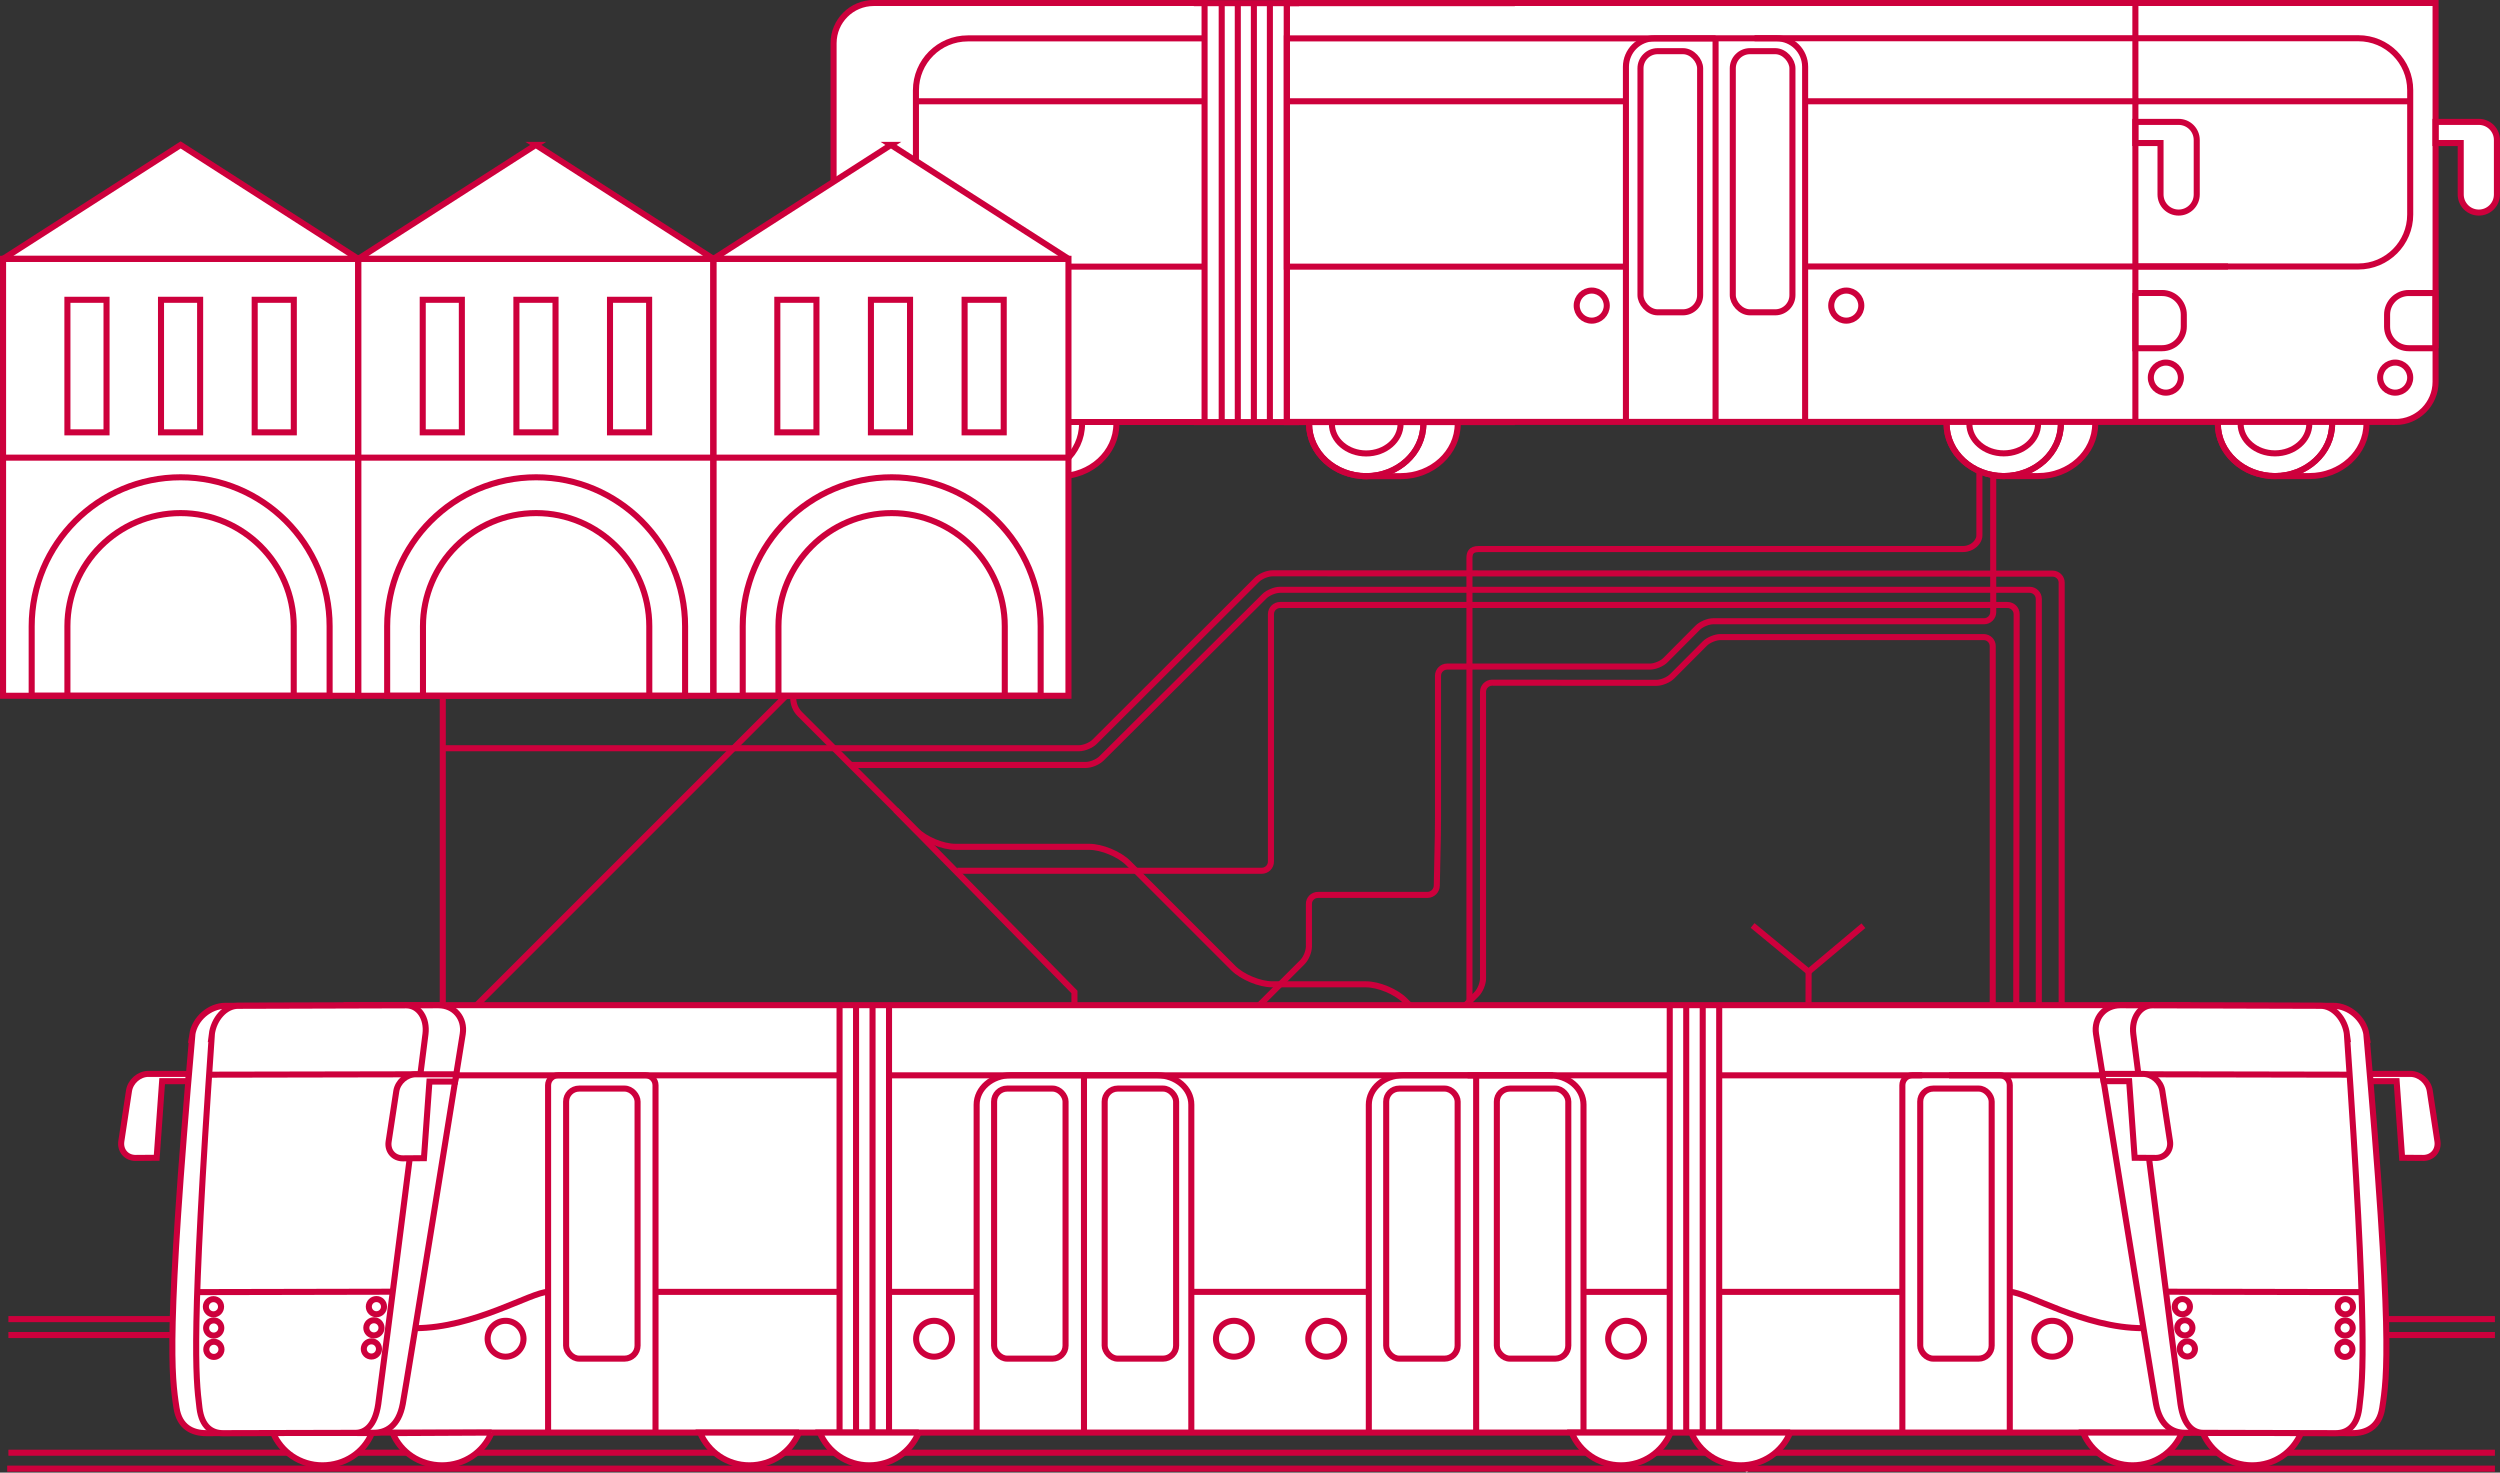<?xml version="1.0" encoding="UTF-8"?>
<svg id="Ebene_2" data-name="Ebene 2" xmlns="http://www.w3.org/2000/svg" viewBox="0 0 309.3 182.19">
  <rect x="0" y="0" width="309.3" height="182.19" fill="#333333" stroke="none"/>
  <defs>
    <style>
      .cls-1, .cls-2, .cls-3 {
        stroke-miterlimit: 10;
      }

      .cls-1, .cls-4 {
        fill: #fff;
      }

      .cls-1, .cls-3 {
        stroke: #cd003c;
        stroke-width: .75px;
      }

      .cls-2 {
        stroke: #fff;
      }

      .cls-2, .cls-3 {
        fill: none;
      }

      .cls-5 {
        fill: #fff3d8;
      }
    </style>
  </defs>
  <g id="Ebene_5" data-name="Ebene 5">
    <g>
      <path class="cls-5" d="M215.64,181l-18.51-18.51,18.51,18.51Z"/>
      <line class="cls-2" x1="197.13" y1="162.5" x2="216.47" y2="181.84"/>
      <path class="cls-3" d="M246.54,124.17v-44.22c.01-.62-.5-1.13-1.12-1.13h-32.57c-.62,0-1.49.36-1.93.8l-4.05,4.06c-.44.44-1.31.8-1.93.8l-20.33-.02c-.62,0-1.13.51-1.13,1.13v35.48c0,.62-.36,1.49-.8,1.93l-8.68,8.68c-.44.44-.8,1.31-.8,1.93v15.58c0,.62-.51,1.13-1.13,1.13h-22.28c-.62,0-1.13.51-1.13,1.13v16.42"/>
      <path class="cls-3" d="M118.44,107.73h37.67c.62,0,1.13-.51,1.13-1.13v-30.62c0-.62.51-1.13,1.13-1.13h90c.62,0,1.13.51,1.13,1.13l-.05,50.37"/>
      <g>
        <path class="cls-3" d="M283.28,131.05h-27.08c-.62,0-1.13-.51-1.13-1.13v-57.82c.01-.62-.5-1.13-1.12-1.13l-96.52-.04c-.62,0-1.49.36-1.93.8l-20.07,20.04c-.44.44-1.31.8-1.93.8H54.78"/>
        <path class="cls-3" d="M252.24,127.82v-53.72c0-.62-.51-1.13-1.13-1.13h-92.75c-.62,0-1.49.36-1.93.8l-20.16,20.07c-.44.44-1.31.8-1.93.8h-29.11"/>
        <path class="cls-3" d="M211.92,158.61l-29.32-29.32c-.44-.44-.8-1.31-.8-1.93v-58.3c0-.62.17-1.13,1.13-1.13h59.91c.72,0,1.42-.34,1.81-.94.15-.23.24-.47.24-.73v-29.56"/>
      </g>
      <g>
        <path class="cls-3" d="M54.78,77.02v51.56c0,.62.36,1.49.8,1.93l17.23,17.23c.44.44,1.31.8,1.93.8h58.29c.62-.01,1.49-.37,1.93-.81l2.15-2.15c.44-.44,1.31-.8,1.93-.8h13.07c.62,0,1.49-.37,1.93-.81l2.17-2.17c.44-.44,1.31-.8,1.93-.8h17.74c.62,0,1.49.36,1.93.79l6.96,6.88c.44.44,1.31.79,1.93.79h4.09c.62,0,1.49.36,1.93.8l20.93,20.93"/>
        <path class="cls-3" d="M129.04,175.56l-.02-20.49c0-.62.36-1.49.8-1.92l1.21-1.19c.44-.44,1.31-.79,1.93-.79h2.86c.62,0,1.13-.5,1.13-1.12v-5.71c-.01-.62.35-1.49.79-1.93l23.4-23.38c.44-.44.8-1.31.8-1.93v-5.25c-.02-.62.49-1.13,1.11-1.13h13.56c.62-.01,1.14-.52,1.15-1.14l.13-6.22c.01-.62.02-1.64.02-2.26v-17.5c0-.62.51-1.13,1.13-1.13h25.09c.62,0,1.49-.36,1.92-.8l3.99-4.01c.44-.44,1.3-.8,1.92-.8h33.51c.62,0,1.13-.51,1.13-1.13v-33.22"/>
      </g>
      <path class="cls-3" d="M102.18,81.13l-3.22,3.23c-1.1,1.1-1.09,2.9,0,3.99l14.42,14.42c1.1,1.1,3.27,2,4.82,2h16.56c1.55,0,3.72.9,4.82,2l13.01,13.01c1.1,1.1,3.27,2,4.82,2h11.58c1.55,0,3.72.9,4.82,2l9.19,9.21c1.1,1.1,2,2.87,2.01,3.95,0,1.07.91,2.85,2.01,3.95l25.13,25.25c1.1,1.1,2.24,2,2.54,2,.3,0,1.81,0,3.37,0l23.97-.02c1.55,0,3.72.89,4.82,1.99l6.51,6.49"/>
      <path class="cls-3" d="M110.81,100.2l22.12,22.53s0,1.07,0,1.87c0,.81,0,1.75,0,1.75l-49.94,50.23"/>
      <path class="cls-3" d="M201,34.62s-.37.32-.82.7c-.45.39-2.09.7-3.65.7h-46.4c-1.55,0-3.72.9-4.82,2l-107.43,107.43c-1.1,1.1-2,2.85-2,3.9v1.19"/>
      <g>
        <g>
          <line class="cls-3" x1="1.04" y1="163.2" x2="308.67" y2="163.2"/>
          <line class="cls-3" x1="1.04" y1="165.17" x2="308.67" y2="165.17"/>
          <line class="cls-3" x1="1.04" y1="179.73" x2="308.67" y2="179.73"/>
          <line class="cls-3" x1=".89" y1="181.7" x2="308.67" y2="181.7"/>
        </g>
        <polyline class="cls-1" points="42.51 124.36 270.64 124.36 270.64 177.24 42.51 177.24"/>
        <polyline class="cls-3" points="216.83 114.5 223.76 120.22 230.54 114.53"/>
        <line class="cls-3" x1="223.76" y1="120.22" x2="223.75" y2="124.4"/>
        <g>
          <path class="cls-3" d="M235.36,177.34v-43.07c0-.68.55-1.24,1.24-1.24h10.81c.68,0,1.24.55,1.24,1.24v43.07"/>
          <rect class="cls-3" x="237.58" y="134.68" width="8.84" height="33.41" rx="1.61" ry="1.61" transform="translate(483.99 302.77) rotate(-180)"/>
        </g>
        <line class="cls-3" x1="265.27" y1="133.04" x2="241.13" y2="133.04"/>
        <path class="cls-3" d="M248.64,159.83c2.08,0,9.16,4.49,16.47,4.49"/>
        <line class="cls-3" x1="212.75" y1="133.04" x2="237.82" y2="133.04"/>
        <line class="cls-3" x1="235.31" y1="159.83" x2="212.75" y2="159.83"/>
        <circle class="cls-3" cx="253.9" cy="165.63" r="2.22"/>
        <line class="cls-3" x1="206.47" y1="133.04" x2="181.57" y2="133.04"/>
        <line class="cls-3" x1="195.84" y1="159.83" x2="206.65" y2="159.83"/>
        <line class="cls-3" x1="109.97" y1="133.04" x2="192.12" y2="133.04"/>
        <line class="cls-3" x1="120.79" y1="159.83" x2="109.96" y2="159.83"/>
        <line class="cls-3" x1="169.49" y1="159.83" x2="147.28" y2="159.83"/>
        <g>
          <g>
            <path class="cls-3" d="M120.83,177.34v-40.67c0-2.01,1.89-3.64,4.22-3.64h18.12c2.33,0,4.22,1.63,4.22,3.64v40.67"/>
            <line class="cls-3" x1="134.11" y1="133.04" x2="134.11" y2="177.34"/>
            <rect class="cls-3" x="136.67" y="134.68" width="8.84" height="33.41" rx="1.61" ry="1.61" transform="translate(282.18 302.77) rotate(-180)"/>
            <rect class="cls-3" x="122.98" y="134.68" width="8.84" height="33.41" rx="1.61" ry="1.61" transform="translate(254.81 302.77) rotate(-180)"/>
          </g>
          <g>
            <circle class="cls-3" cx="152.66" cy="165.63" r="2.22"/>
            <circle class="cls-3" cx="115.56" cy="165.63" r="2.22"/>
          </g>
        </g>
        <g>
          <g>
            <path class="cls-3" d="M169.35,177.34v-40.67c0-2.01,1.89-3.64,4.22-3.64h18.12c2.33,0,4.22,1.63,4.22,3.64v40.67"/>
            <line class="cls-3" x1="182.63" y1="133.04" x2="182.63" y2="177.34"/>
            <rect class="cls-3" x="185.19" y="134.68" width="8.84" height="33.41" rx="1.61" ry="1.61" transform="translate(379.22 302.77) rotate(-180)"/>
            <rect class="cls-3" x="171.5" y="134.68" width="8.84" height="33.41" rx="1.61" ry="1.61" transform="translate(351.84 302.77) rotate(-180)"/>
          </g>
          <g>
            <circle class="cls-3" cx="201.18" cy="165.63" r="2.22"/>
            <circle class="cls-3" cx="164.08" cy="165.63" r="2.22"/>
          </g>
        </g>
        <g>
          <line class="cls-3" x1="212.7" y1="124.32" x2="212.7" y2="177.45"/>
          <line class="cls-3" x1="210.66" y1="124.32" x2="210.66" y2="177.45"/>
          <line class="cls-3" x1="208.62" y1="124.32" x2="208.62" y2="177.45"/>
          <line class="cls-3" x1="206.58" y1="124.32" x2="206.58" y2="177.45"/>
        </g>
        <g>
          <line class="cls-3" x1="109.99" y1="124.32" x2="109.99" y2="177.45"/>
          <line class="cls-3" x1="107.95" y1="124.32" x2="107.95" y2="177.45"/>
          <line class="cls-3" x1="105.91" y1="124.32" x2="105.91" y2="177.45"/>
          <line class="cls-3" x1="103.87" y1="124.32" x2="103.87" y2="177.45"/>
        </g>
        <line class="cls-3" x1="103.93" y1="133.04" x2="56.42" y2="133.04"/>
        <line class="cls-3" x1="81.03" y1="159.83" x2="103.9" y2="159.83"/>
        <path class="cls-1" d="M98.85,177.24c-1,2.41-3.37,4.05-6.13,4.05s-5.11-1.67-6.11-4.05h12.25Z"/>
        <path class="cls-1" d="M113.66,177.24c-1,2.41-3.37,4.05-6.13,4.05s-5.11-1.67-6.11-4.05h12.25Z"/>
        <path class="cls-1" d="M46.01,177.3c-1,2.41-3.37,3.99-6.13,3.99s-5.11-1.67-6.11-4.05l12.25.06Z"/>
        <path class="cls-1" d="M60.82,177.24c-1,2.41-3.37,4.05-6.13,4.05s-5.11-1.61-6.11-3.99l12.25-.06Z"/>
        <path class="cls-1" d="M206.68,177.24c-1,2.41-3.37,4.05-6.13,4.05s-5.11-1.67-6.11-4.05h12.25Z"/>
        <path class="cls-1" d="M221.48,177.24c-1,2.41-3.37,4.05-6.13,4.05s-5.11-1.67-6.11-4.05h12.25Z"/>
        <path class="cls-1" d="M269.96,177.24c-1,2.41-3.37,4.05-6.13,4.05s-5.11-1.67-6.11-4.05h12.25Z"/>
        <path class="cls-1" d="M284.7,177.26c-1,2.41-3.3,4.03-6.07,4.03s-5.11-1.67-6.11-4.05l12.18.02Z"/>
        <g>
          <g>
            <path class="cls-1" d="M293.19,132.86h5.03c1.14.01,2.21.94,2.39,2.09l.95,6.24c.17,1.14-.61,2.07-1.76,2.07s-2.61-.02-2.61-.02l-.68-9.48h-3.25s-.07-.89-.07-.89Z"/>
            <g>
              <path class="cls-1" d="M292.77,127.99c3.26,37.11,2.58,42.22,1.96,46.21-.36,2.35-1.97,3.11-3.67,3.11l-20.77-.05c-1.43,0-3.03-.78-3.55-3.56-.52-2.78-7.42-45.78-7.42-45.78-.3-1.96,1.05-3.55,3.01-3.55l26.35.07c1.96,0,3.8,1.6,4.1,3.56h0Z"/>
              <path class="cls-1" d="M290.36,127.99c2.56,37.11,2.02,42.22,1.53,46.21-.29,2.35-1.55,3.11-2.9,3.11l-16.41-.04c-1.13,0-2.4-.78-2.81-3.56-.41-2.78-5.84-45.78-5.84-45.78-.24-1.96.83-3.55,2.38-3.55l20.82.06c1.55,0,3,1.6,3.24,3.56h0Z"/>
              <line class="cls-1" x1="264.41" y1="132.91" x2="290.67" y2="132.96"/>
              <line class="cls-1" x1="267.92" y1="159.81" x2="292.21" y2="159.86"/>
            </g>
            <path class="cls-1" d="M260.1,132.86h5.03c1.14.01,2.21.94,2.39,2.09l.95,6.24c.17,1.14-.61,2.07-1.76,2.07s-2.61-.02-2.61-.02l-.68-9.48h-3.17s-.15-.89-.15-.89Z"/>
          </g>
          <g>
            <g>
              <circle class="cls-1" cx="270" cy="161.66" r=".94"/>
              <circle class="cls-1" cx="270.31" cy="164.28" r=".94"/>
              <circle class="cls-1" cx="270.62" cy="166.89" r=".94"/>
            </g>
            <g>
              <circle class="cls-1" cx="290.17" cy="161.67" r=".94"/>
              <circle class="cls-1" cx="290.14" cy="164.3" r=".94"/>
              <circle class="cls-1" cx="290.11" cy="166.94" r=".94"/>
            </g>
          </g>
        </g>
        <g>
          <g>
            <path class="cls-1" d="M23.38,132.86h-5.03c-1.14.01-2.21.94-2.39,2.09l-.95,6.24c-.17,1.14.61,2.07,1.76,2.07,1.14,0,2.61-.02,2.61-.02l.68-9.48h3.25s.07-.89.07-.89Z"/>
            <g>
              <path class="cls-1" d="M23.8,127.99c-3.26,37.11-2.58,42.22-1.96,46.21.36,2.35,1.97,3.11,3.67,3.11l20.77-.05c1.43,0,3.03-.78,3.55-3.56.52-2.78,7.42-45.78,7.42-45.78.3-1.96-1.05-3.55-3.01-3.55l-26.35.07c-1.96,0-3.8,1.6-4.1,3.56h0Z"/>
              <path class="cls-1" d="M26.21,127.99c-2.56,37.11-2.02,42.22-1.53,46.21.29,2.35,1.55,3.11,2.9,3.11l16.41-.04c1.13,0,2.4-.78,2.81-3.56.41-2.78,5.84-45.78,5.84-45.78.24-1.96-.83-3.55-2.38-3.55l-20.82.06c-1.55,0-3,1.6-3.24,3.56h0Z"/>
              <line class="cls-1" x1="52.16" y1="132.91" x2="25.9" y2="132.96"/>
              <line class="cls-1" x1="48.65" y1="159.81" x2="24.37" y2="159.86"/>
            </g>
            <path class="cls-1" d="M56.45,132.91h-5.03c-1.14.01-2.21.94-2.39,2.09l-.95,6.24c-.17,1.14.61,2.07,1.76,2.07,1.14,0,2.61-.02,2.61-.02l.68-9.48h3.17s.15-.89.15-.89Z"/>
          </g>
          <g>
            <g>
              <circle class="cls-1" cx="46.57" cy="161.66" r=".94"/>
              <circle class="cls-1" cx="46.26" cy="164.28" r=".94"/>
              <circle class="cls-1" cx="45.95" cy="166.89" r=".94"/>
            </g>
            <g>
              <circle class="cls-1" cx="26.41" cy="161.67" r=".94"/>
              <circle class="cls-1" cx="26.44" cy="164.3" r=".94"/>
              <circle class="cls-1" cx="26.46" cy="166.94" r=".94"/>
            </g>
          </g>
        </g>
        <g>
          <path class="cls-3" d="M81.1,177.34v-43.07c0-.68-.55-1.24-1.24-1.24h-10.81c-.68,0-1.24.55-1.24,1.24v43.07"/>
          <rect class="cls-3" x="70.04" y="134.68" width="8.84" height="33.41" rx="1.61" ry="1.61"/>
        </g>
        <path class="cls-3" d="M67.82,159.83c-2.08,0-9.16,4.49-16.47,4.49"/>
        <path class="cls-3" d="M64.77,165.63c0,1.23-1,2.22-2.22,2.22s-2.22-1-2.22-2.22,1-2.22,2.22-2.22,2.22,1,2.22,2.22Z"/>
      </g>
      <g>
        <path class="cls-4" d="M306.68,15.08h-5.35V.38h-169.64s-23.58.01-23.58.01c-2.75,0-4.98,2.23-4.98,4.98v41.88c0,2.75,2.23,4.98,4.98,4.98l11.64.22c0,3.43,2.92,6.24,6.6,6.46l-.04.02h4.76c3.9,0,7.07-2.91,7.07-6.48v-.22h23.84v.22c0,3.43,2.92,6.24,6.6,6.46l-.04.02h4.76c3.9,0,7.07-2.91,7.07-6.48v-.22h7.07v-.02h53.42v.22c0,3.43,2.92,6.24,6.6,6.46l-.04.02h4.76c3.9,0,7.07-2.91,7.07-6.48v-.22h15.18v.22c0,3.43,2.92,6.24,6.6,6.46l-.04.02h4.75c3.9,0,7.07-2.91,7.07-6.48v-.22h3.58c2.75,0,4.98-2.23,4.98-4.98v-29.53h3.12v6.36c0,1.24,1,2.24,2.24,2.24s2.24-1,2.24-2.24v-6.74c0-1.24-1-2.24-2.24-2.24Z"/>
        <g>
          <g>
            <g>
              <polyline class="cls-3" points="187.42 52.22 159.21 52.22 159.21 .39 187.42 .39"/>
              <path class="cls-3" d="M103.13.39h40.92c2.75,0,4.98,2.23,4.98,4.98v41.88c0,2.75-2.23,4.98-4.98,4.98h-40.92V.39h0Z" transform="translate(252.16 52.6) rotate(-180)"/>
              <g>
                <line class="cls-3" x1="157.11" y1=".39" x2="157.11" y2="52.22"/>
                <line class="cls-3" x1="155.13" y1=".39" x2="155.13" y2="52.22"/>
                <line class="cls-3" x1="153.14" y1=".39" x2="153.14" y2="52.22"/>
                <line class="cls-3" x1="151.15" y1=".39" x2="151.15" y2="52.22"/>
              </g>
              <polyline class="cls-3" points="212.25 4.75 159.21 4.75 159.21 32.99 201.16 32.99"/>
              <path class="cls-3" d="M149.03,4.75h-29.29c-3.55,0-6.42,2.87-6.42,6.42v15.4c0,3.55,2.87,6.42,6.42,6.42h29.29"/>
              <g>
                <path class="cls-3" d="M176.1,52v.43c0,3.58-3.17,6.48-7.07,6.48-3.9,0-7.07-2.91-7.07-6.48v-.43"/>
                <path class="cls-3" d="M176.1,52v.43c0,3.58-3.17,6.48-7.07,6.48-3.9,0-7.07-2.91-7.07-6.48v-.43"/>
                <path class="cls-3" d="M180.35,52v.43c0,3.58-3.17,6.48-7.07,6.48h-4.76"/>
                <path class="cls-3" d="M164.81,52c-.02.14-.03.28-.03.43,0,2.03,1.9,3.67,4.25,3.67s4.25-1.64,4.25-3.67c0-.15,0-.29-.03-.43"/>
              </g>
              <g>
                <path class="cls-3" d="M138.12,52.22v.22c0,3.58-3.17,6.48-7.07,6.48h-4.76"/>
                <path class="cls-3" d="M122.56,52.22v.22c0,2.03,1.9,3.67,4.25,3.67s4.25-1.64,4.25-3.67v-.22"/>
                <path class="cls-3" d="M133.87,52.22v.22c0,3.58-3.17,6.48-7.07,6.48-3.9,0-7.07-2.91-7.07-6.48"/>
              </g>
              <line class="cls-3" x1="160.73" y1=".39" x2="147.7" y2=".39"/>
              <line class="cls-3" x1="160.73" y1="52.22" x2="147.7" y2="52.22"/>
            </g>
            <line class="cls-3" x1="149.03" y1="12.53" x2="113.32" y2="12.53"/>
            <line class="cls-3" x1="201.02" y1="12.53" x2="159.21" y2="12.53"/>
            <line class="cls-3" x1="264.56" y1="12.53" x2="223.33" y2="12.53"/>
          </g>
          <g>
            <path class="cls-3" d="M164.19.38h137.14v51.83h-142.12V5.35c0-2.75,2.23-4.98,4.98-4.98Z" transform="translate(460.54 52.58) rotate(-180)"/>
            <line class="cls-3" x1="264.19" y1=".38" x2="264.19" y2="52.2"/>
            <path class="cls-3" d="M201.16,52.2V8.26c0-1.94,1.58-3.52,3.52-3.52h15.13c1.94,0,3.52,1.58,3.52,3.52v43.94"/>
            <line class="cls-3" x1="212.25" y1="4.74" x2="212.25" y2="52.2"/>
            <rect class="cls-3" x="214.38" y="6.33" width="7.38" height="32.31" rx="2.13" ry="2.13" transform="translate(436.14 44.97) rotate(-180)"/>
            <rect class="cls-3" x="202.96" y="6.33" width="7.38" height="32.31" rx="2.13" ry="2.13" transform="translate(413.3 44.97) rotate(-180)"/>
            <path class="cls-3" d="M264.19,32.97h27.58c3.54,0,6.42-2.87,6.42-6.42v-15.4c0-3.54-2.87-6.42-6.42-6.42h-74.7"/>
            <line class="cls-3" x1="223.33" y1="32.97" x2="275.65" y2="32.97"/>
            <g>
              <path class="cls-3" d="M288.53,51.99v.43c0,3.58-3.17,6.48-7.07,6.48-3.9,0-7.07-2.91-7.07-6.48v-.43"/>
              <path class="cls-3" d="M288.53,51.99v.43c0,3.58-3.17,6.48-7.07,6.48-3.9,0-7.07-2.91-7.07-6.48v-.43"/>
              <path class="cls-3" d="M292.78,51.99v.43c0,3.58-3.17,6.48-7.07,6.48h-4.75"/>
              <path class="cls-3" d="M277.24,51.99c-.02.14-.03.28-.03.43,0,2.03,1.9,3.67,4.25,3.67s4.25-1.64,4.25-3.67c0-.15,0-.29-.03-.43"/>
            </g>
            <g>
              <path class="cls-3" d="M254.97,51.99v.43c0,3.58-3.17,6.48-7.07,6.48-3.9,0-7.07-2.91-7.07-6.48v-.43"/>
              <path class="cls-3" d="M254.97,51.99v.43c0,3.58-3.17,6.48-7.07,6.48-3.9,0-7.07-2.91-7.07-6.48v-.43"/>
              <path class="cls-3" d="M259.22,51.99v.43c0,3.58-3.17,6.48-7.07,6.48h-4.75"/>
              <path class="cls-3" d="M243.68,51.99c-.02.14-.03.28-.03.43,0,2.03,1.9,3.67,4.25,3.67,2.35,0,4.25-1.64,4.25-3.67,0-.15,0-.29-.03-.43"/>
            </g>
            <path class="cls-3" d="M301.33,15.08h5.35c1.24,0,2.24,1,2.24,2.24v6.74c0,1.24-1,2.24-2.24,2.24s-2.24-1-2.24-2.24v-6.36s-3.12,0-3.12,0v-2.62Z"/>
            <path class="cls-3" d="M264.19,15.08h5.35c1.24,0,2.24,1,2.24,2.24v6.74c0,1.24-1,2.24-2.24,2.24s-2.24-1-2.24-2.24v-6.36s-3.12,0-3.12,0v-2.62Z"/>
            <path class="cls-3" d="M295.34,36.25h3.31c1.48,0,2.68,1.2,2.68,2.68v1.47c0,1.48-1.2,2.68-2.68,2.68h-3.31v-6.83h0Z" transform="translate(596.66 79.33) rotate(-180)"/>
            <path class="cls-3" d="M264.19,36.25h3.31c1.48,0,2.68,1.2,2.68,2.68v1.47c0,1.48-1.2,2.68-2.68,2.68h-3.31v-6.83h0Z"/>
            <circle class="cls-3" cx="267.96" cy="46.72" r="1.86"/>
            <circle class="cls-3" cx="196.93" cy="37.81" r="1.86"/>
            <circle class="cls-3" cx="228.42" cy="37.81" r="1.86"/>
            <circle class="cls-3" cx="296.33" cy="46.72" r="1.86"/>
            <line class="cls-3" x1="298.18" y1="12.53" x2="264.19" y2="12.53"/>
          </g>
        </g>
      </g>
      <g>
        <path class="cls-4" d="M132.28,32.02h-.1s.03-.04.01-.05l-21.88-14.04-21.88,14.04s-.01.05.01.05h-.2s.03-.04.01-.05l-21.88-14.04-21.88,14.04s-.01.05.01.05h-.11s-.1,0-.1,0c.02,0,.03-.04.01-.05l-21.88-14.04L.55,31.97s-.01.05.01.05h-.11v54.06h131.82s0-54.06,0-54.06Z"/>
        <g>
          <polygon class="cls-3" points="44.32 86.08 .38 86.08 .38 57.4 .38 32.02 44.32 32.02 44.32 86.08"/>
          <path class="cls-3" d="M22.35,17.93L.47,31.97s-.01.06.02.06h43.72s.04-.04.02-.06l-21.88-14.04Z"/>
          <path class="cls-3" d="M22.35,59.05h0c10.17,0,18.43,8.26,18.43,18.43v8.6H3.92v-8.6c0-10.17,8.26-18.43,18.43-18.43Z"/>
          <path class="cls-3" d="M8.34,86.08v-8.6c0-7.72,6.28-14,14-14s14,6.28,14,14v8.6"/>
        </g>
        <line class="cls-3" x1=".37" y1="56.62" x2="44.31" y2="56.62"/>
        <rect class="cls-3" x="8.34" y="37.09" width="4.84" height="16.4"/>
        <rect class="cls-3" x="19.92" y="37.09" width="4.84" height="16.4"/>
        <rect class="cls-3" x="31.51" y="37.09" width="4.84" height="16.4"/>
        <g>
          <polygon class="cls-3" points="88.26 86.08 44.31 86.08 44.31 57.4 44.31 32.02 88.26 32.02 88.26 86.08"/>
          <path class="cls-3" d="M66.29,17.93l-21.88,14.04s-.01.06.02.06h43.72s.04-.04.02-.06l-21.88-14.04Z"/>
          <path class="cls-3" d="M66.33,59.05h0c10.17,0,18.43,8.26,18.43,18.43v8.6h-36.86v-8.6c0-10.17,8.26-18.43,18.43-18.43Z"/>
          <path class="cls-3" d="M52.33,86.08v-8.6c0-7.72,6.28-14,14-14s14,6.28,14,14v8.6"/>
        </g>
        <line class="cls-3" x1="44.34" y1="56.62" x2="88.28" y2="56.62"/>
        <rect class="cls-3" x="52.3" y="37.09" width="4.84" height="16.4"/>
        <rect class="cls-3" x="63.89" y="37.09" width="4.84" height="16.4"/>
        <rect class="cls-3" x="75.47" y="37.09" width="4.84" height="16.4"/>
        <g>
          <polygon class="cls-3" points="132.19 86.08 88.25 86.08 88.25 57.4 88.25 32.02 132.19 32.02 132.19 86.08"/>
          <path class="cls-3" d="M110.23,17.93l-21.88,14.04s-.01.06.02.06h43.72s.04-.04.02-.06l-21.88-14.04Z"/>
          <path class="cls-3" d="M110.32,59.05h0c10.17,0,18.43,8.26,18.43,18.43v8.6h-36.86v-8.6c0-10.17,8.26-18.43,18.43-18.43Z"/>
          <path class="cls-3" d="M96.31,86.08v-8.6c0-7.72,6.28-14,14-14s14,6.28,14,14v8.6"/>
        </g>
        <line class="cls-3" x1="88.2" y1="56.62" x2="132.15" y2="56.62"/>
        <rect class="cls-3" x="96.17" y="37.09" width="4.84" height="16.4"/>
        <rect class="cls-3" x="107.75" y="37.09" width="4.84" height="16.4"/>
        <rect class="cls-3" x="119.34" y="37.09" width="4.84" height="16.4"/>
      </g>
    </g>
  </g>
</svg>